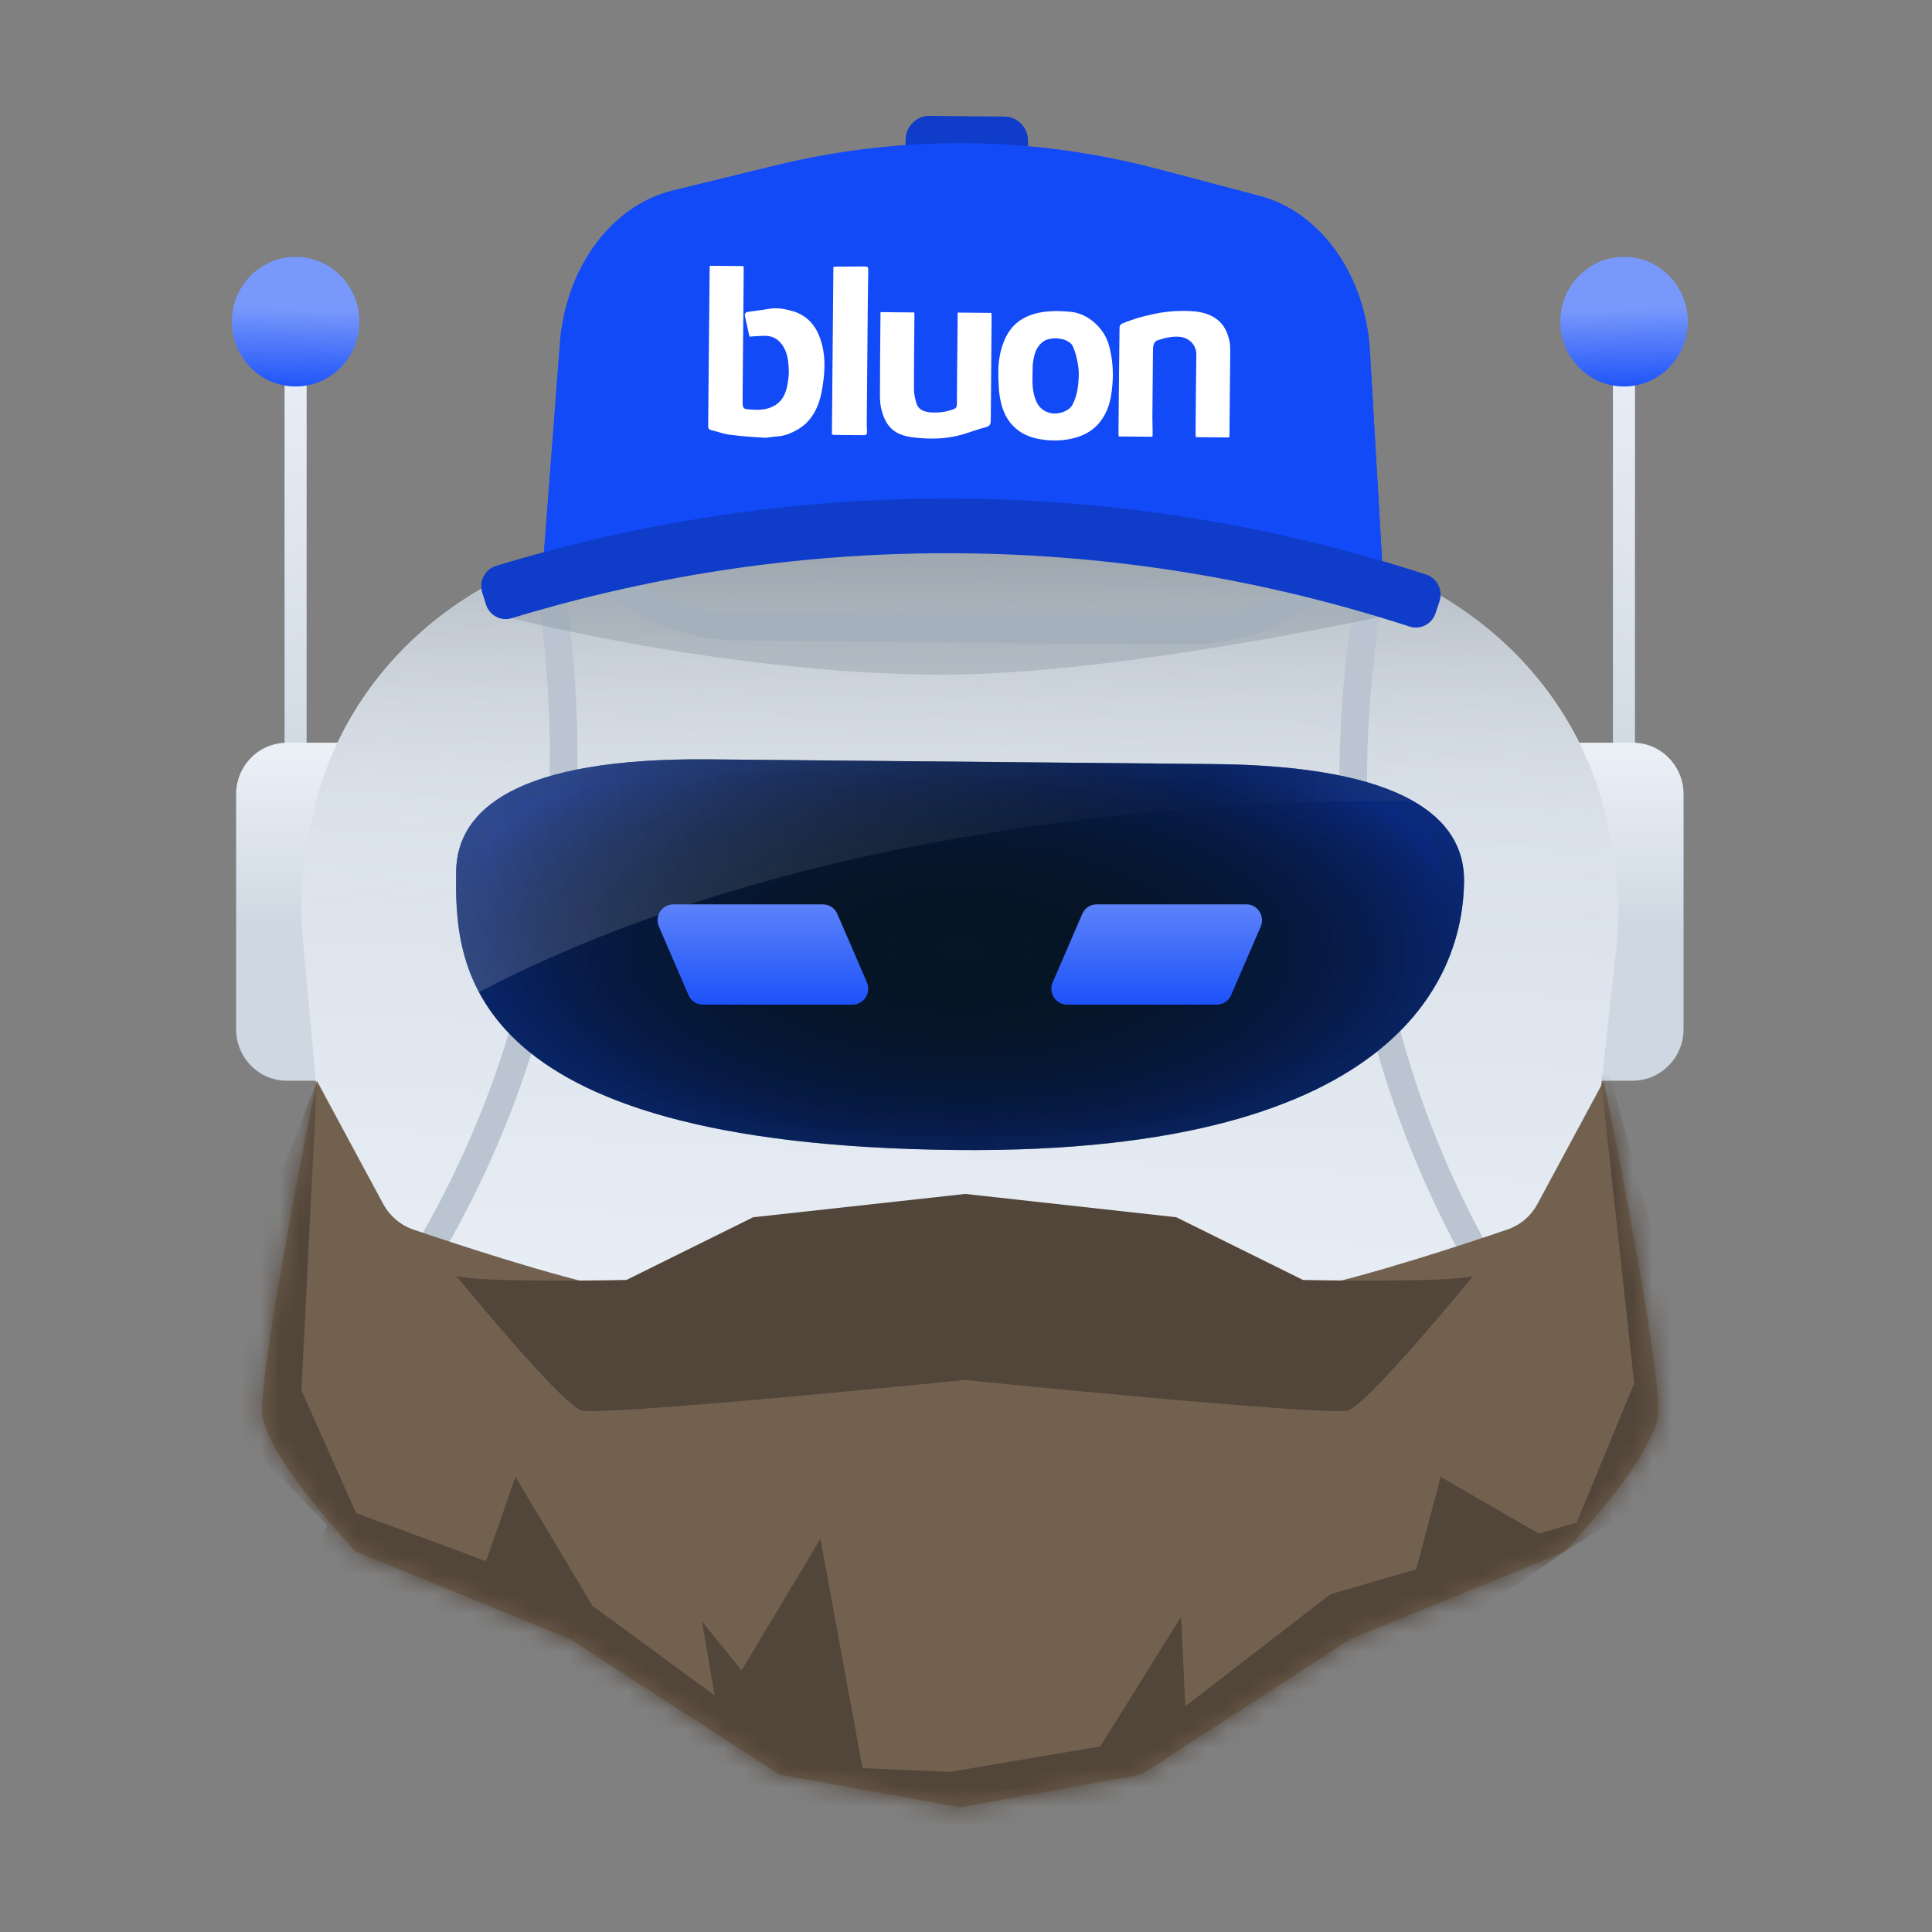 <svg width="100" height="100" viewBox="0 0 100 100" fill="none" xmlns="http://www.w3.org/2000/svg">
<rect x="0" y="0" width="100" height="100" fill="#808080" stroke="none"/>
<path d="M15.871 19.915H14.729V41.48H15.871V19.915Z" fill="url(#paint0_linear_72_107)"/>
<path d="M15.301 20.005C17.123 20.005 18.601 18.503 18.601 16.65C18.601 14.797 17.123 13.295 15.301 13.295C13.478 13.295 12 14.797 12 16.65C12 18.503 13.478 20.005 15.301 20.005Z" fill="url(#paint1_linear_72_107)"/>
<path d="M14.846 38.442H18.385V55.938H14.846C13.396 55.938 12.22 54.743 12.22 53.269V41.115C12.22 39.641 13.396 38.446 14.846 38.446V38.442Z" fill="url(#paint2_linear_72_107)"/>
<path d="M83.485 41.48H84.626V19.915H83.485V41.48Z" fill="url(#paint3_linear_72_107)"/>
<path d="M84.059 20.005C85.882 20.005 87.36 18.503 87.36 16.65C87.36 14.797 85.882 13.295 84.059 13.295C82.237 13.295 80.759 14.797 80.759 16.65C80.759 18.503 82.237 20.005 84.059 20.005Z" fill="url(#paint4_linear_72_107)"/>
<path d="M84.515 55.938H80.975V38.442H84.515C85.965 38.442 87.141 39.637 87.141 41.111V53.265C87.141 54.739 85.965 55.935 84.515 55.935V55.938Z" fill="url(#paint5_linear_72_107)"/>
<path d="M48.104 6L51.998 6.035C52.673 6.041 53.216 6.603 53.209 7.289L53.195 8.841L46.86 8.783L46.874 7.231C46.881 6.545 47.433 5.994 48.108 6L48.104 6Z" fill="#0F3CC9"/>
<path d="M32.394 77.868L35.162 78.354C44.567 79.996 54.199 80.087 63.63 78.617L66.406 78.186C74.847 76.873 81.302 70.417 82.185 62.414L83.654 49.091C83.827 47.508 83.777 45.909 83.5 44.333L83.287 43.126C81.977 35.659 75.811 29.772 67.895 28.424L63.715 27.711C54.553 26.151 45.176 26.064 35.987 27.452L31.796 28.087C23.857 29.29 17.587 35.06 16.141 42.499L15.906 43.702C15.601 45.27 15.52 46.869 15.667 48.456L16.893 61.806C17.629 69.821 23.972 76.398 32.386 77.868H32.394Z" fill="url(#paint6_linear_72_107)"/>
<path d="M32.394 77.868L35.162 78.354C44.567 79.996 54.199 80.087 63.63 78.617L66.406 78.186C74.847 76.873 81.302 70.417 82.185 62.414L83.654 49.091C83.827 47.508 83.777 45.909 83.5 44.333L83.287 43.126C81.977 35.659 75.811 29.772 67.895 28.424L63.715 27.711C54.553 26.151 45.176 26.064 35.987 27.452L31.796 28.087C23.857 29.29 17.587 35.06 16.141 42.499L15.906 43.702C15.601 45.27 15.52 46.869 15.667 48.456L16.893 61.806C17.629 69.821 23.972 76.398 32.386 77.868H32.394Z" fill="url(#paint7_linear_72_107)"/>
<path d="M32.394 77.868L35.162 78.354C44.567 79.996 54.199 80.087 63.63 78.617L66.406 78.186C74.847 76.873 81.302 70.417 82.185 62.414L83.654 49.091C83.827 47.508 83.777 45.909 83.5 44.333L83.287 43.126C81.977 35.659 75.811 29.772 67.895 28.424L63.715 27.711C54.553 26.151 45.176 26.064 35.987 27.452L31.796 28.087C23.857 29.29 17.587 35.06 16.141 42.499L15.906 43.702C15.601 45.27 15.52 46.869 15.667 48.456L16.893 61.806C17.629 69.821 23.972 76.398 32.386 77.868H32.394Z" fill="url(#paint8_linear_72_107)"/>
<path d="M32.394 77.868L35.162 78.354C44.567 79.996 54.199 80.087 63.63 78.617L66.406 78.186C74.847 76.873 81.302 70.417 82.185 62.414L83.654 49.091C83.827 47.508 83.777 45.909 83.5 44.333L83.287 43.126C81.977 35.659 75.811 29.772 67.895 28.424L63.715 27.711C54.553 26.151 45.176 26.064 35.987 27.452L31.796 28.087C23.857 29.29 17.587 35.06 16.141 42.499L15.906 43.702C15.601 45.27 15.52 46.869 15.667 48.456L16.893 61.806C17.629 69.821 23.972 76.398 32.386 77.868H32.394Z" fill="url(#paint9_linear_72_107)"/>
<mask id="mask0_72_107" style="mask-type:luminance" maskUnits="userSpaceOnUse" x="15" y="26" width="69" height="54">
<path d="M32.394 77.868L35.162 78.354C44.567 79.996 54.199 80.087 63.63 78.617L66.406 78.186C74.847 76.873 81.302 70.417 82.185 62.414L83.654 49.091C83.827 47.508 83.777 45.909 83.5 44.333L83.287 43.126C81.977 35.659 75.811 29.772 67.895 28.424L63.715 27.711C54.553 26.151 45.176 26.064 35.987 27.452L31.796 28.087C23.857 29.29 17.587 35.06 16.141 42.499L15.906 43.702C15.601 45.27 15.52 46.869 15.667 48.456L16.893 61.806C17.629 69.821 23.972 76.398 32.386 77.868H32.394Z" fill="white"/>
</mask>
<g mask="url(#mask0_72_107)">
<path d="M83.51 74.932C76.693 67.309 66.822 51.921 71.071 29.702" stroke="#BAC5D1" stroke-width="1.43" stroke-miterlimit="10"/>
<path d="M15.076 74.297C22.028 66.803 32.177 51.6 28.325 29.306" stroke="#BAC5D1" stroke-width="1.43" stroke-miterlimit="10"/>
<path d="M26.408 23.258L29.852 28.059C31.803 30.779 34.907 32.402 38.219 32.434L49.81 32.539" stroke="#BAC5D1" stroke-width="1.43" stroke-miterlimit="10"/>
<path d="M73.373 23.693L69.845 28.432C67.844 31.117 64.713 32.681 61.4 32.649L49.81 32.543" stroke="#BAC5D1" stroke-width="1.43" stroke-miterlimit="10"/>
</g>
<path d="M62.797 39.547C57.364 39.496 41.335 39.347 36.693 39.304C26.775 39.214 23.637 41.875 23.61 45.132C23.571 49.632 23.482 59.282 49.568 59.525C72.861 59.74 75.737 50.114 75.78 45.614C75.811 42.357 72.722 39.637 62.801 39.547H62.797Z" fill="#061625"/>
<path opacity="0.65" d="M62.797 39.547C57.364 39.496 41.335 39.347 36.693 39.304C26.775 39.214 23.637 41.875 23.61 45.132C23.571 49.632 23.482 59.282 49.568 59.525C72.861 59.74 75.737 50.114 75.78 45.614C75.811 42.357 72.722 39.637 62.801 39.547H62.797Z" fill="url(#paint10_radial_72_107)"/>
<path opacity="0.65" d="M49.572 58.823C38.725 58.721 31.365 56.942 27.694 53.532C24.655 50.71 24.686 47.359 24.705 45.144C24.736 41.664 28.766 39.935 36.686 40.01L62.79 40.253C70.71 40.327 74.709 42.13 74.674 45.611C74.655 47.88 73.918 51.16 70.521 53.908C66.372 57.263 59.324 58.921 49.568 58.831L49.572 58.823Z" fill="url(#paint11_radial_72_107)"/>
<path opacity="0.18" d="M52.498 42.902C58.653 41.981 64.988 41.499 71.319 41.46C71.917 41.46 72.514 41.452 73.112 41.448C71.111 40.319 67.837 39.594 62.797 39.547L36.693 39.304C26.776 39.214 23.637 41.875 23.61 45.132C23.595 46.759 23.575 49.064 24.79 51.353C32.795 47.167 42.419 44.415 52.498 42.906V42.902Z" fill="url(#paint12_radial_72_107)"/>
<path d="M71.577 29.706L70.906 18.171C70.678 14.243 68.357 10.978 65.211 10.147L59.963 8.76C53.423 7.031 46.66 6.969 40.093 8.576L34.819 9.865C31.653 10.637 29.278 13.859 28.981 17.782L28.102 29.302L49.86 27.264L71.581 29.706H71.577Z" fill="#124AF8"/>
<path opacity="0.12" d="M73.289 31.528L63.719 27.714C54.557 26.154 45.179 26.068 35.991 27.456L31.799 28.091C28.692 28.561 25.025 31.618 26.49 31.998C26.49 31.998 37.502 34.84 48.434 34.922C58.124 34.997 73.285 31.528 73.285 31.528H73.289Z" fill="#061625"/>
<path d="M71.577 29.706L70.906 18.171C70.678 14.243 68.357 10.978 65.211 10.147L59.963 8.76C53.423 7.031 46.66 6.969 40.093 8.576L34.819 9.865C31.653 10.637 29.278 13.859 28.981 17.782L28.102 29.302L49.86 27.264L71.581 29.706H71.577Z" fill="#124AF8"/>
<path d="M72.954 32.429C57.866 27.522 41.667 27.369 26.49 31.998C25.927 32.171 25.33 31.857 25.152 31.285C25.087 31.077 25.025 30.873 24.959 30.666C24.782 30.09 25.098 29.466 25.669 29.294C41.393 24.493 58.186 24.649 73.821 29.741C74.388 29.925 74.697 30.552 74.508 31.124C74.438 31.328 74.373 31.536 74.303 31.74C74.115 32.308 73.513 32.614 72.954 32.429Z" fill="#0F3CC9"/>
<path d="M38.486 13.773C38.486 13.843 38.494 13.894 38.494 13.945C38.486 14.737 38.482 15.525 38.474 16.316C38.463 17.61 38.451 18.907 38.44 20.201C38.44 20.436 38.44 20.671 38.44 20.906C38.44 21.047 38.486 21.165 38.64 21.18C39.022 21.212 39.396 21.247 39.778 21.13C40.337 20.953 40.626 20.557 40.738 20.012C40.799 19.711 40.846 19.397 40.826 19.091C40.803 18.719 40.772 18.343 40.58 17.998C40.364 17.614 40.063 17.39 39.623 17.383C39.365 17.379 39.107 17.406 38.848 17.418C38.844 17.433 38.837 17.449 38.833 17.469C38.81 17.422 38.783 17.379 38.771 17.332C38.698 17.014 38.632 16.697 38.563 16.379C38.532 16.242 38.582 16.16 38.725 16.14C39.072 16.093 39.419 16.054 39.762 15.991C40.182 15.909 40.591 15.983 40.988 16.093C41.636 16.269 42.099 16.689 42.365 17.3C42.689 18.045 42.724 18.833 42.627 19.636C42.569 20.118 42.492 20.585 42.307 21.032C42.099 21.537 41.767 21.953 41.304 22.223C40.961 22.423 40.58 22.58 40.163 22.595C39.955 22.603 39.747 22.666 39.542 22.654C38.952 22.619 38.359 22.58 37.773 22.501C37.445 22.458 37.125 22.337 36.801 22.258C36.689 22.231 36.654 22.168 36.654 22.058C36.662 21.482 36.662 20.91 36.67 20.334C36.689 18.19 36.708 16.05 36.731 13.906C36.731 13.863 36.735 13.82 36.739 13.757C37.318 13.761 37.892 13.769 38.478 13.773H38.486Z" fill="white"/>
<path d="M51.677 19.421C51.657 18.805 51.742 18.213 51.977 17.637C52.309 16.83 52.899 16.379 53.736 16.195C54.299 16.073 54.858 16.089 55.421 16.14C56.311 16.222 57.152 16.979 57.395 17.857C57.58 18.527 57.638 19.205 57.58 19.887C57.538 20.404 57.461 20.922 57.218 21.396C56.797 22.223 56.107 22.615 55.216 22.752C54.692 22.831 54.179 22.807 53.666 22.701C53.196 22.599 52.772 22.392 52.425 22.031C52.001 21.592 51.827 21.039 51.738 20.463C51.684 20.118 51.692 19.77 51.669 19.421H51.677ZM54.723 17.508C54.395 17.516 54.164 17.543 53.959 17.708C53.616 17.978 53.528 18.366 53.466 18.766C53.443 18.931 53.454 19.099 53.447 19.268C53.431 19.773 53.419 20.279 53.632 20.761C53.778 21.094 54.017 21.294 54.36 21.377C54.777 21.478 55.336 21.282 55.509 20.953C55.764 20.471 55.822 19.95 55.837 19.425C55.845 19.186 55.814 18.942 55.768 18.711C55.71 18.437 55.641 18.155 55.521 17.904C55.459 17.771 55.29 17.669 55.147 17.606C54.993 17.539 54.812 17.532 54.723 17.512V17.508Z" fill="white"/>
<path d="M59.659 22.607L57.908 22.591C57.9 22.537 57.893 22.49 57.893 22.443C57.908 20.608 57.923 18.778 57.947 16.944C57.947 16.877 58.008 16.779 58.066 16.755C58.59 16.532 59.13 16.379 59.689 16.258C60.175 16.152 60.661 16.097 61.147 16.093C61.806 16.093 62.473 16.116 63.032 16.563C63.341 16.814 63.503 17.143 63.607 17.528C63.7 17.861 63.676 18.194 63.673 18.531C63.665 19.836 63.649 21.137 63.638 22.443C63.638 22.501 63.63 22.564 63.626 22.642L61.895 22.627C61.895 22.56 61.883 22.501 61.883 22.443C61.895 21.086 61.899 19.73 61.922 18.374C61.934 17.802 61.486 17.469 61.062 17.433C60.65 17.398 60.252 17.496 59.867 17.633C59.797 17.657 59.732 17.763 59.709 17.845C59.674 17.959 59.678 18.088 59.678 18.209C59.666 19.331 59.655 20.451 59.647 21.569C59.647 21.859 59.659 22.145 59.662 22.435C59.662 22.486 59.655 22.537 59.651 22.611L59.659 22.607Z" fill="white"/>
<path d="M45.573 16.156C46.171 16.16 46.733 16.168 47.32 16.172C47.32 16.238 47.331 16.297 47.331 16.356C47.32 17.614 47.304 18.872 47.304 20.134C47.304 20.373 47.362 20.62 47.428 20.851C47.528 21.216 47.844 21.318 48.16 21.345C48.565 21.377 48.97 21.326 49.355 21.18C49.483 21.134 49.529 21.063 49.529 20.93C49.529 20.248 49.541 19.57 49.544 18.888C49.552 18.08 49.56 17.273 49.568 16.469V16.179C50.165 16.183 50.732 16.191 51.314 16.195C51.318 16.269 51.326 16.328 51.326 16.387C51.31 18.159 51.295 19.93 51.283 21.706C51.283 21.91 51.272 22.051 51.021 22.113C50.605 22.215 50.2 22.38 49.787 22.497C48.951 22.737 48.083 22.741 47.242 22.635C46.336 22.521 45.847 22.137 45.611 21.145C45.557 20.914 45.546 20.671 45.546 20.432C45.546 19.084 45.561 17.735 45.573 16.387C45.573 16.32 45.573 16.25 45.573 16.16V16.156Z" fill="white"/>
<path d="M43.132 13.82C43.194 13.812 43.232 13.8 43.271 13.8C43.745 13.796 44.223 13.792 44.697 13.792C44.94 13.792 44.948 13.812 44.94 14.059C44.925 14.729 44.921 15.403 44.913 16.073C44.894 18.013 44.879 19.95 44.863 21.89C44.863 22.039 44.871 22.192 44.879 22.34C44.882 22.446 44.844 22.525 44.736 22.525C44.204 22.525 43.672 22.517 43.14 22.509C43.12 22.509 43.101 22.497 43.059 22.478C43.086 19.597 43.109 16.712 43.136 13.816L43.132 13.82Z" fill="white"/>
<path d="M83.014 55.938L79.582 62.311C79.243 62.943 78.684 63.417 78.013 63.644C75.834 64.385 70.737 66.074 67.517 66.725C60.866 68.077 61.691 63.299 49.738 63.283H49.676C37.719 63.299 38.544 68.077 31.896 66.725C28.673 66.07 23.579 64.385 21.401 63.644C20.73 63.417 20.171 62.939 19.831 62.311L16.399 55.938C16.399 55.938 13.569 69.813 13.565 73.012C13.565 75.234 18.432 80.317 18.432 80.317L29.513 84.841L40.349 91.856L49.703 93.546L59.057 91.856L69.892 84.841L80.974 80.317C80.974 80.317 85.844 75.234 85.84 73.012C85.84 69.813 83.006 55.938 83.006 55.938H83.014Z" fill="#72614F"/>
<path d="M62.982 51.999H55.227C54.645 51.999 54.252 51.388 54.487 50.847L56.018 47.304C56.145 47.006 56.438 46.81 56.758 46.81H64.513C65.095 46.81 65.488 47.422 65.253 47.962L63.722 51.506C63.595 51.803 63.302 51.999 62.982 51.999Z" fill="url(#paint13_linear_72_107)"/>
<path d="M36.377 51.999H44.131C44.713 51.999 45.106 51.388 44.871 50.847L43.34 47.304C43.213 47.006 42.92 46.81 42.6 46.81H34.846C34.263 46.81 33.87 47.422 34.105 47.962L35.636 51.506C35.763 51.803 36.056 51.999 36.377 51.999Z" fill="url(#paint14_linear_72_107)"/>
<mask id="mask1_72_107" style="mask-type:luminance" maskUnits="userSpaceOnUse" x="13" y="55" width="73" height="39">
<path d="M83.014 55.938L79.582 62.311C79.243 62.943 78.684 63.417 78.013 63.644C75.834 64.385 70.737 66.074 67.517 66.725C60.866 68.077 61.691 63.299 49.738 63.283C49.738 63.283 49.688 63.283 49.676 63.283C37.719 63.299 38.544 68.077 31.896 66.725C28.673 66.07 23.579 64.385 21.401 63.644C20.73 63.417 20.171 62.939 19.831 62.311L16.399 55.938C16.399 55.938 13.569 69.813 13.565 73.012C13.565 75.234 18.432 80.317 18.432 80.317L29.513 84.841L40.349 91.856L49.703 93.546L59.057 91.856L69.892 84.841L80.974 80.317C80.974 80.317 85.844 75.234 85.84 73.012C85.84 69.813 83.006 55.938 83.006 55.938H83.014Z" fill="white"/>
</mask>
<g mask="url(#mask1_72_107)">
<path d="M24.767 81.936L26.679 76.441L31.46 84.449" fill="#524539"/>
<path d="M38.123 94.428L15.601 82.207L17.351 77.919L29.898 82.556L36.989 87.757L36.342 83.935L38.385 86.456L42.465 79.655L44.643 91.519L50.034 91.755L49.174 98.402" fill="#524539"/>
<path d="M56.952 90.394L61.139 83.677L61.348 88.317L68.87 82.516L81.606 78.808L80.982 80.314L61.579 93.616L49.001 96.242L49.148 91.715L56.952 90.394Z" fill="#524539"/>
<path d="M72.086 85.875L74.565 76.441L80.126 79.655L72.086 85.875Z" fill="#524539"/>
<path d="M84.587 71.601L82.501 52.548L88.732 75.528L80.981 80.314L84.587 71.601Z" fill="#524539"/>
<path d="M10.241 72.024L16.403 55.938L16.044 63.087L15.909 65.816L15.601 71.965L20.224 82.344L10.241 72.024Z" fill="#524539"/>
</g>
<path d="M67.443 66.251L60.885 63.005L49.965 61.798L38.983 63.005L32.424 66.251C32.424 66.251 24.882 66.411 23.621 66.043C23.621 66.043 29.008 72.647 30.087 72.996C31.128 73.329 49.934 71.428 49.934 71.428C49.934 71.428 68.739 73.329 69.78 72.996C70.86 72.651 76.246 66.043 76.246 66.043C74.986 66.411 67.443 66.251 67.443 66.251Z" fill="#524539"/>
<defs>
<linearGradient id="paint0_linear_72_107" x1="10.315" y1="18.602" x2="19.353" y2="39.822" gradientUnits="userSpaceOnUse">
<stop stop-color="#EBF0F7"/>
<stop offset="1" stop-color="#CFD8E2"/>
</linearGradient>
<linearGradient id="paint1_linear_72_107" x1="15.328" y1="15.634" x2="15.093" y2="24.563" gradientUnits="userSpaceOnUse">
<stop offset="0.04" stop-color="#7898FB"/>
<stop offset="0.56" stop-color="#124AF8"/>
</linearGradient>
<linearGradient id="paint2_linear_72_107" x1="15.301" y1="39.038" x2="15.301" y2="47.919" gradientUnits="userSpaceOnUse">
<stop stop-color="#EBF0F7"/>
<stop offset="1" stop-color="#CFD8E2"/>
</linearGradient>
<linearGradient id="paint3_linear_72_107" x1="89.045" y1="18.602" x2="80.006" y2="39.822" gradientUnits="userSpaceOnUse">
<stop stop-color="#EBF0F7"/>
<stop offset="1" stop-color="#CFD8E2"/>
</linearGradient>
<linearGradient id="paint4_linear_72_107" x1="84.032" y1="15.634" x2="84.267" y2="24.563" gradientUnits="userSpaceOnUse">
<stop offset="0.04" stop-color="#7898FB"/>
<stop offset="0.56" stop-color="#124AF8"/>
</linearGradient>
<linearGradient id="paint5_linear_72_107" x1="84.06" y1="39.038" x2="84.06" y2="47.919" gradientUnits="userSpaceOnUse">
<stop stop-color="#EBF0F7"/>
<stop offset="1" stop-color="#CFD8E2"/>
</linearGradient>
<linearGradient id="paint6_linear_72_107" x1="48.62" y1="72.142" x2="50.623" y2="26.076" gradientUnits="userSpaceOnUse">
<stop stop-color="#EBF0F7"/>
<stop offset="1" stop-color="#CFD8E2"/>
</linearGradient>
<linearGradient id="paint7_linear_72_107" x1="48.62" y1="72.142" x2="50.623" y2="26.076" gradientUnits="userSpaceOnUse">
<stop stop-color="#EBF0F7"/>
<stop offset="1" stop-color="#CFD8E2"/>
</linearGradient>
<linearGradient id="paint8_linear_72_107" x1="49.672" y1="47.199" x2="49.852" y2="27.634" gradientUnits="userSpaceOnUse">
<stop stop-color="#EBF0F7" stop-opacity="0"/>
<stop offset="1" stop-color="#AEB6BE"/>
</linearGradient>
<linearGradient id="paint9_linear_72_107" x1="49.499" y1="66.518" x2="49.389" y2="78.389" gradientUnits="userSpaceOnUse">
<stop stop-color="#EBF0F7" stop-opacity="0"/>
<stop offset="1" stop-color="#AEB6BE"/>
</linearGradient>
<radialGradient id="paint10_radial_72_107" cx="0" cy="0" r="1" gradientUnits="userSpaceOnUse" gradientTransform="translate(49.699 49.172) rotate(0.579) scale(35.455 16.218)">
<stop stop-opacity="0"/>
<stop offset="1" stop-color="#124AF8"/>
</radialGradient>
<radialGradient id="paint11_radial_72_107" cx="0" cy="0" r="1" gradientUnits="userSpaceOnUse" gradientTransform="translate(49.7 49.172) rotate(0.579) scale(33.705 15.417)">
<stop stop-opacity="0"/>
<stop offset="0.19" stop-color="#000002" stop-opacity="0.01"/>
<stop offset="0.32" stop-color="#00030C" stop-opacity="0.05"/>
<stop offset="0.44" stop-color="#02081B" stop-opacity="0.11"/>
<stop offset="0.55" stop-color="#030E32" stop-opacity="0.2"/>
<stop offset="0.65" stop-color="#05174F" stop-opacity="0.32"/>
<stop offset="0.75" stop-color="#082272" stop-opacity="0.46"/>
<stop offset="0.84" stop-color="#0B2E9C" stop-opacity="0.63"/>
<stop offset="0.93" stop-color="#0E3CCB" stop-opacity="0.82"/>
<stop offset="1" stop-color="#124AF8"/>
</radialGradient>
<radialGradient id="paint12_radial_72_107" cx="0" cy="0" r="1" gradientUnits="userSpaceOnUse" gradientTransform="translate(62.525 40.527) rotate(0.529) scale(45.793 29.325)">
<stop stop-color="white" stop-opacity="0"/>
<stop offset="1" stop-color="white"/>
</radialGradient>
<linearGradient id="paint13_linear_72_107" x1="59.87" y1="43.941" x2="59.87" y2="59.764" gradientUnits="userSpaceOnUse">
<stop offset="0.04" stop-color="#7898FB"/>
<stop offset="0.56" stop-color="#124AF8"/>
</linearGradient>
<linearGradient id="paint14_linear_72_107" x1="39.488" y1="43.941" x2="39.488" y2="59.764" gradientUnits="userSpaceOnUse">
<stop offset="0.04" stop-color="#7898FB"/>
<stop offset="0.56" stop-color="#124AF8"/>
</linearGradient>
</defs>
</svg>
